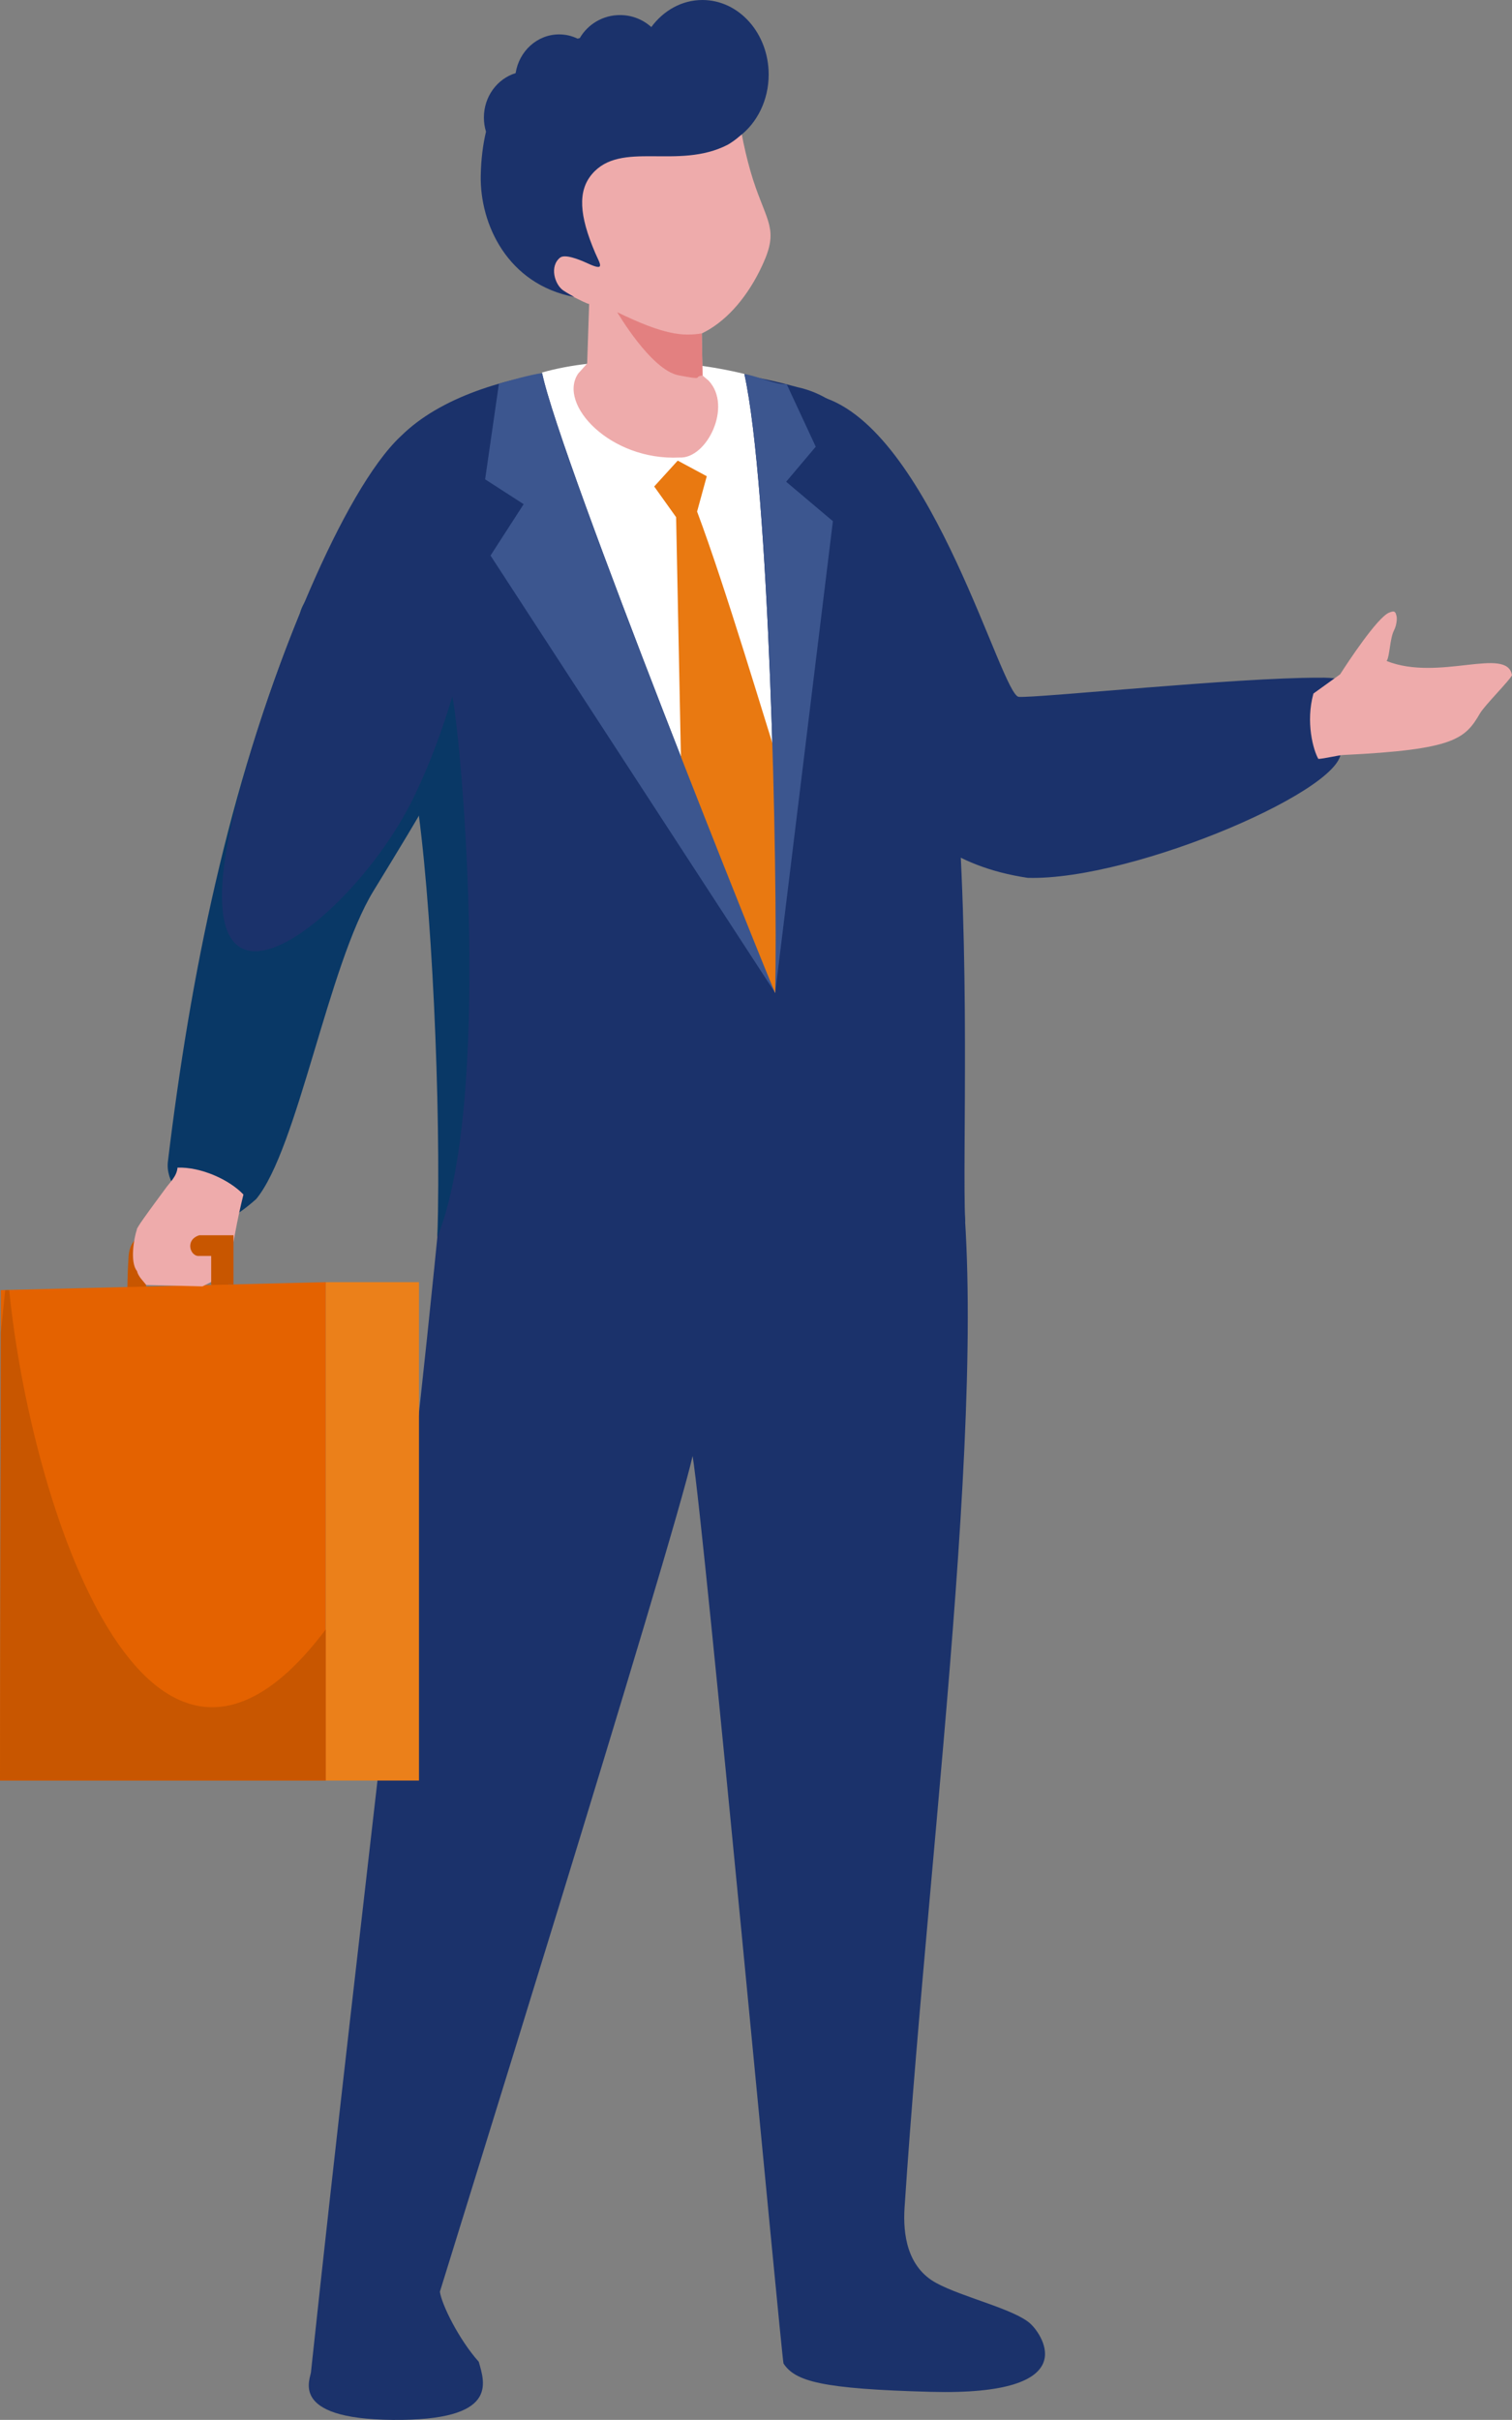 <?xml version="1.0" encoding="UTF-8"?>
<svg xmlns="http://www.w3.org/2000/svg" id="Layer_2" data-name="Layer 2" viewBox="0 0 580.37 928.78">
  <rect x="0" y="0" width="580.37" height="928.78" fill="#808080" stroke="none"/>
  <defs>
    <style>
      .cls-1 {
        fill: #eb801a;
      }

      .cls-2 {
        fill: #e97911;
      }

      .cls-3, .cls-4 {
        fill: #eeabab;
      }

      .cls-5 {
        fill: #3c568f;
      }

      .cls-5, .cls-6, .cls-7, .cls-8, .cls-9, .cls-10, .cls-4, .cls-11 {
        fill-rule: evenodd;
      }

      .cls-6 {
        fill: #1b326b;
      }

      .cls-7 {
        fill: #093866;
      }

      .cls-8 {
        fill: #c85600;
      }

      .cls-9 {
        fill: #e38080;
      }

      .cls-10 {
        fill: #fff;
      }

      .cls-11 {
        fill: #e46200;
      }
    </style>
  </defs>
  <g id="Layer_1-2" data-name="Layer 1">
    <g>
      <path class="cls-6" d="m308.54,235.26c20.29,44.53,27.89,93.01,85.95,101.67,41.08,1.14,125.48-35.48,119.92-49.65-6.04-15.4,15.5-27.61-8.11-27.17-31.37-.09-108.17,7.85-115.24,7.36-6.7-.47-32.65-99.61-73.82-114.56-4.89-3.15-22.99,60.84-8.7,82.35"></path>
      <path class="cls-4" d="m514.42,258.78c2.82-4.41,14.2-21.75,18.78-23.65,2.33-.98,2.46-.08,2.83,1.23.32,1.16-.05,3.82-.88,5.42-1.74,3.36-1.68,10.21-2.91,11.92,20.05,8,46.2-5.78,48.13,5.44-.95,2.09-10.45,11.53-12.25,14.61-5.73,9.78-9.61,13.99-52.49,16.02-2.03.1-7.39,1.44-9.59,1.51-1.94-3.31-4.94-14.13-1.89-25.09l10.29-7.41Z"></path>
      <path class="cls-8" d="m87.65,495.42s.81-19.46-4.84-21.78c-5.64-2.32-27.08-.23-27.08-.23,0,0-5.88,1.39-6.37,8.69-.48,7.3-.48,13.32-.48,13.32h7.25s-.56-10.78.73-12.28c1.29-1.51,21.4-.52,21.4-.52,0,0,2.74.06,2.86,5.56.12,5.5,0,7.24,0,7.24h6.53Z"></path>
      <polygon class="cls-11" points="125.07 492.1 .32 495.16 0 683.4 125.07 683.4 125.07 492.1"></polygon>
      <path class="cls-8" d="m3.54,495.16h-1.54l-1.68,16.46-.32,171.77h125.07v-58.05C56.1,717.19,11.46,575.58,3.54,495.16"></path>
      <path class="cls-6" d="m365.09,427.46c18.42,80.83-7.89,268.66-17.88,419.84-.68,10.28,1.04,22.88,12.12,28.92,10.13,5.54,30.37,10.08,36.37,15.81,4.32,4.13,20.87,27.55-38.35,25.99-42.07-1.11-52.09-4.04-56.6-10.86-.63-.95-30.52-322.01-34.9-348.34-7.51,33.57-97.03,320.59-97,320.77.7,5.07,7.43,18.52,14.92,26.89,2.29,8.21,7.79,22.66-33,22.31-40.79-.35-31.23-16.19-31.37-18.68,18.1-170.2,45.98-392.06,53.43-490.73,0,0,54.26-.78,83.85-17.49,44.96-25.39,72.73-128.71,64.32-22.38-1.57,19.93,37.07,20.48,44.07,47.96"></path>
      <path class="cls-7" d="m115.13,235.41c-27.56,67.25-42.08,138.84-50.69,210.47-.87,7.22,5.08,15.7,14,20.48,5.68,3.04,9.38,3.11,19.87-6.12,15.93-19.18,27.69-89.94,45.02-118.24,34.2-55.87,67.13-110.08,48.97-145.89-.86-5.03-71.72,17.31-77.17,39.31"></path>
      <path class="cls-6" d="m159.56,304.43c6.6,38.71,11.97,104.37,8.34,170.32,79.38,13.63,155.16,9.32,202.57-5.77-2.22-52.38,13.26-303.73-64.37-320.38-52.52-14.72-122.94-10.06-152.04,18.62l-.25.23c-22.23,20.83-49.7,89.49-62.64,139.24-27.12,104.33,45.65,46.71,68.39-2.26"></path>
      <path class="cls-10" d="m285.71,143.52c9.53,43.25,12.85,189.31,11.84,237.57-1.85-3.63-82.67-204.72-89.51-238.11,22.16-6.31,53.26-5.45,77.67.54"></path>
      <path class="cls-2" d="m300.77,298.93l-3.22,82.16-35.88-75.54-2.15-107.05-8.41-11.78,9.03-9.93,11.15,5.99-3.72,13.56c11.03,29.39,25.85,79.7,33.2,102.59"></path>
      <path class="cls-7" d="m159.56,304.43c6.18,39.37,9.81,120.91,8.34,170.32,20.81-51.6,9.77-186.66,5.73-207.46-3.77,12.66-8.52,25.52-14.07,37.14"></path>
      <path class="cls-4" d="m291.5,104.12c-5.58,11.11-13.4,19.68-22.12,23.86l.3,16.15,2.35,2c9.2,9.86-.76,30.1-11.24,29.47-26.49,1.31-46.83-20.42-38.87-32.21l3.46-3.86.76-22.85c-1.37-.08-11.32-5.73-14.28-6.64-2.96-.91-7.31-6.62-7.6-12.64-.29-6.02,9.02-4.07,9.02-4.07-11.28-15.43-24.05-28.04-7.49-41.93,16.56-13.9,54.59-22.01,54.59-22.01l22.89-7.93c-2.91,7.9.98,34.25,6.86,50.71,5.27,14.76,8.85,17.05,1.36,31.97"></path>
      <path class="cls-9" d="m236.93,119.84s12.95,22.21,23.58,24.22c10.63,2.01,5.2.52,9.16.05l-.3-16.15c-7.33,1.18-14.5.6-32.45-8.13"></path>
      <path class="cls-6" d="m279.26,55.59c-19.03,9.75-40.95-1.82-52.03,11.24-5.49,6.47-4.94,15.79,1.21,30.18,1.81,4.24,4.23,7.37-2.93,4.05-3.29-1.52-8.7-3.65-10.55-2.16-4.12,3.33-2.04,10.32,1.24,12.57,1.47,1,4.24,2.51,4.24,2.51-25.6-4.85-36.27-27.95-35.91-46.55.12-6.3.83-11.91,2.02-16.89-.53-1.71-.81-3.54-.81-5.44,0-8.07,5.15-14.89,12.18-17.03,1.31-8.43,8.28-14.87,16.69-14.87,2.53,0,4.93.58,7.09,1.63l.85-.22c3.07-5.28,8.84-8.83,15.44-8.83,4.63,0,8.85,1.75,12.01,4.61,4.67-6.34,11.72-10.39,19.61-10.39,14.05,0,25.44,12.81,25.44,28.6,0,9.89-4.46,18.6-11.24,23.74-1.37,1.2-2.88,2.29-4.55,3.26"></path>
      <path class="cls-3" d="m93.44,458.47c-2.85,11.55-3.42,16.8-5.7,28.17-.55,2.74-5.87,4.92-10.02,7.09l-21.57-.53c-1.34-1.69-3.07-3.27-3.58-5.39-2.76-3.33-1.15-12.69-.03-15.9-.18-.17,1.01-2,2.67-4.35,2.91-4.14,7.24-9.88,8.05-11.04,1.9-2.75,4.6-4.92,4.87-8.36,9-.36,20.04,4.7,25.31,10.32"></path>
      <path class="cls-8" d="m89.63,474.11h-13.14c-5.67,1.77-3.46,8.3,0,7.94h4.57v10.96h8.57v-18.9Z"></path>
      <path class="cls-5" d="m297.55,381.08h0s22.15-181.04,22.15-181.04l-17.94-15.14,11.36-13.45-11.14-23.96c-4.58.08-10.82-2.98-16.26-3.96,9.53,43.25,12.84,189.3,11.84,237.56"></path>
      <path class="cls-5" d="m297.54,381.08h0s-109.26-167.85-109.26-167.85l12.72-19.72-14.79-9.54,5.3-36.71c3.74-1.08,12.04-3.48,16.56-4.06,7.11,33.95,87.57,234.15,89.46,237.89"></path>
      <rect class="cls-1" x="125.07" y="492.1" width="35.75" height="191.3"></rect>
    </g>
  </g>
</svg>
